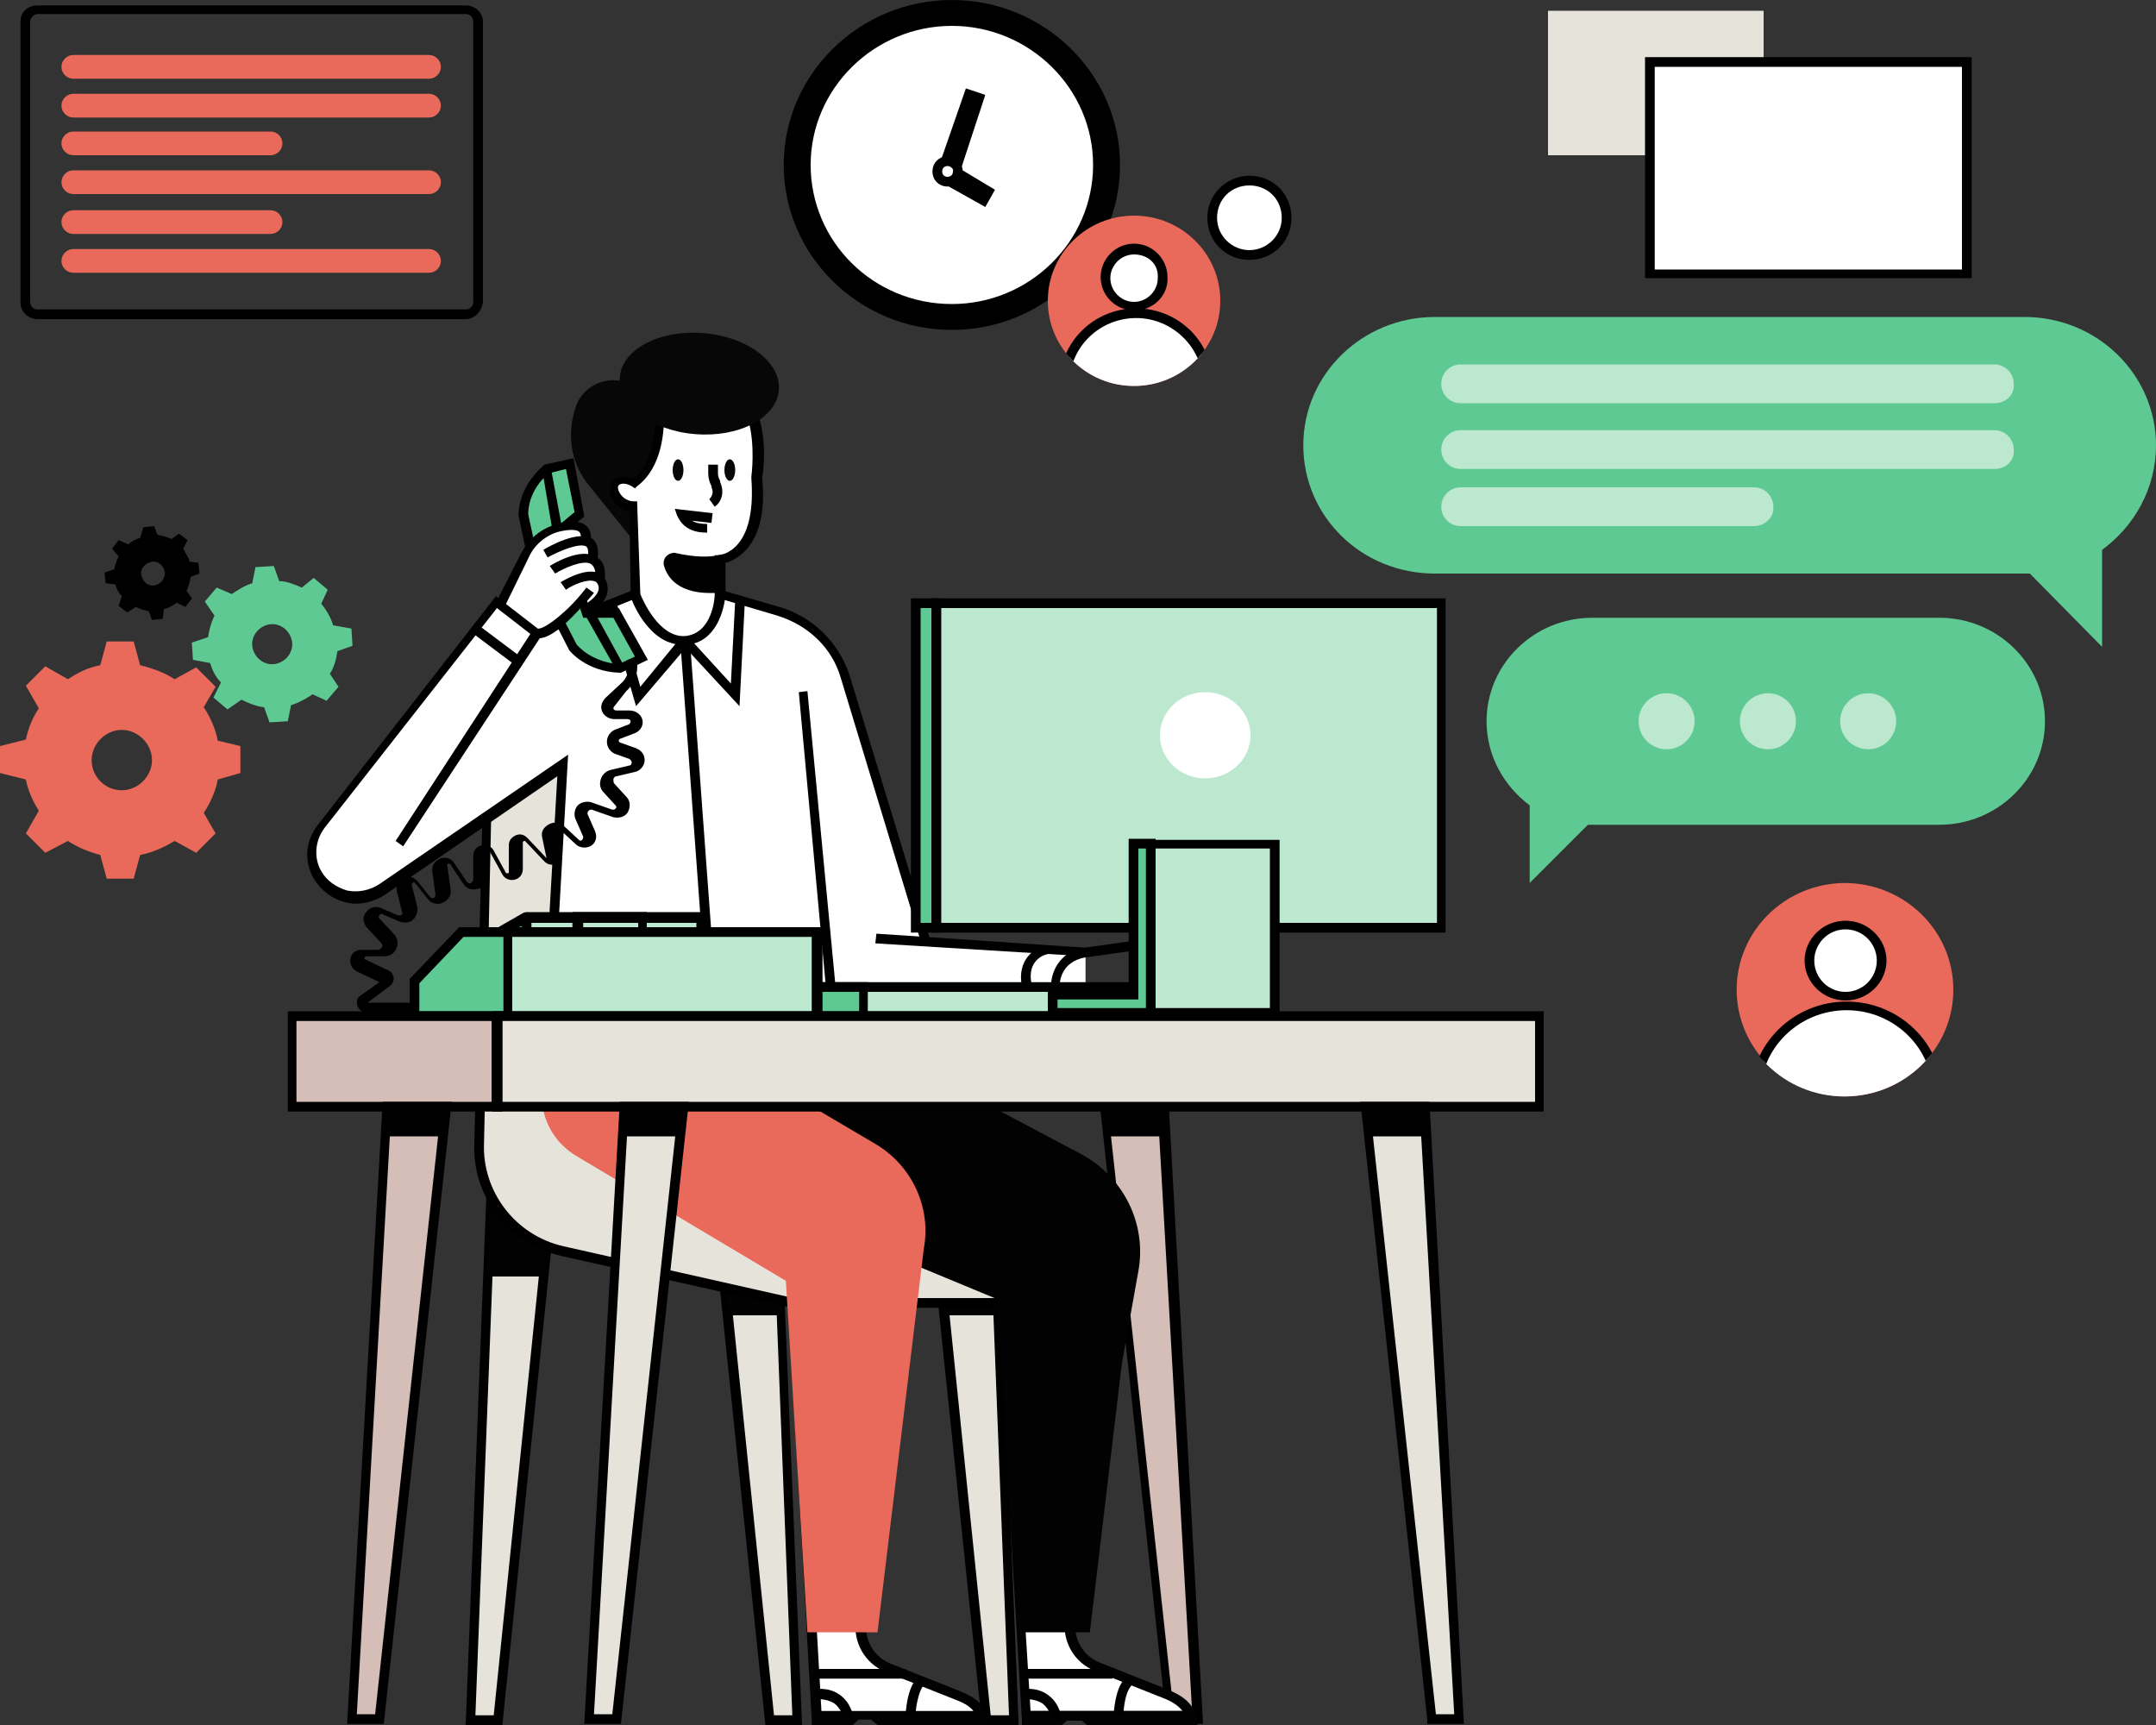<svg xmlns="http://www.w3.org/2000/svg" xmlns:xlink="http://www.w3.org/1999/xlink" id="Plaste" x="0px" y="0px" viewBox="0 0 200 160" style="enable-background:new 0 0 200 160;" xml:space="preserve"><rect x="0" y="0" width="200" height="160" fill="#333333" stroke="none"/><style type="text/css">	.st0{fill:#D4BEB7;}	.st1{fill:#E6E3DA;}	.st2{fill:#020202;}	.st3{fill:#FFFFFF;}	.st4{fill:#E9695A;}	.st5{fill:#5EC992;}	.st6{fill:#070707;}	.st7{fill:#BBE8CE;}	.st8{clip-path:url(#SVGID_00000010283133388421643750000016445165769033329038_);}	.st9{clip-path:url(#SVGID_00000144325239014304309590000007775539589245960127_);}</style><g>	<g>		<polygon class="st0" points="107.9,102.6 111.1,159.4 108.6,159.4 102.4,102.6   "></polygon>	</g>	<g>		<path d="M111.6,159.9h-3.4l0-0.4l-6.2-57.3h6.4L111.6,159.9z M108.9,159h1.7l-3.2-56h-4.6L108.9,159z"></path>	</g></g><g>	<polygon points="108,105.4 102.7,105.4 102.4,102.6 107.9,102.6  "></polygon></g><g>	<g>		<g>			<polygon class="st1" points="51,113.2 46.2,159.5 43.6,159.5 45.6,109.5    "></polygon>		</g>		<g>			<path d="M46.6,160h-3.4l2-51.3l6.2,4.3l0,0.3L46.6,160z M44.1,159.1h1.7l4.7-45.7l-4.5-3.1L44.1,159.1z"></path>		</g>	</g>	<g>		<g>			<polygon class="st1" points="66.6,113.2 71.4,159.5 73.9,159.5 71.9,109.5    "></polygon>		</g>		<g>			<path d="M74.4,160H71l-4.9-47l6.2-4.3L74.4,160z M71.8,159.1h1.7l-1.9-48.8l-4.5,3.1L71.8,159.1z"></path>		</g>	</g>	<g>		<g>			<polygon class="st1" points="86.7,113.2 91.5,159.5 94,159.5 92,109.5    "></polygon>		</g>		<g>			<path d="M94.5,160h-3.4l-4.9-47l6.2-4.3L94.5,160z M91.9,159.1h1.7l-1.9-48.8l-4.5,3.1L91.9,159.1z"></path>		</g>	</g>	<g>		<polygon class="st2" points="92.5,122 87.6,122 86.7,113.2 92,109.5   "></polygon>	</g>	<g>		<polygon class="st2" points="72.5,122 67.6,122 66.7,113.2 72,109.5   "></polygon>	</g>	<g>		<polygon class="st2" points="45.6,109.5 51,113.2 50.5,118.4 45.3,118.4   "></polygon>	</g>	<g>		<g>			<path class="st1" d="M95,120.8H73.6L52.2,116c-4.7-1.1-8-5.3-7.8-10l0.9-36.5l7-7.9L67,64.4l2,34c0,0,25.8,14.1,26,13.7    C95.2,111.7,95,120.8,95,120.8z"></path>		</g>		<g>			<path d="M95.4,121.3H73.5l0,0l-21.4-4.8c-4.9-1.1-8.3-5.5-8.1-10.4l0.9-36.6l7.3-8.3L67.5,64l2,34.1c9.6,5.2,24,13,25.5,13.5    c0.1,0,0.1,0,0.2,0c0.4,0.1,0.4,0.4,0.4,0.8c0,0.2,0,0.6,0,1c0,0.7,0,1.8,0,3c0,2.2-0.1,4.4-0.1,4.4L95.4,121.3z M73.6,120.4    h20.9c0.1-2.8,0.1-6.9,0.1-8c-0.5-0.2-1.6-0.7-4.1-2c-2.2-1.1-5.2-2.7-8.9-4.7c-6.4-3.4-12.7-6.9-12.8-6.9l-0.2-0.1l-2-33.9    L52.5,62l-6.8,7.6L44.9,106c-0.2,4.5,2.9,8.6,7.4,9.6L73.6,120.4z M94.6,111.9C94.6,111.9,94.6,111.9,94.6,111.9    C94.6,111.9,94.6,111.9,94.6,111.9z M94.6,111.9C94.6,111.9,94.6,111.9,94.6,111.9C94.6,111.9,94.6,111.9,94.6,111.9z"></path>		</g>	</g>	<g>		<path class="st3" d="M73.3,93.3l26.6,14.1c3.8,2,5.9,6.2,5.1,10.4l-5.8,32.4c-0.3,1.9,0.7,3.7,2.5,4.4l6.3,2.5   c1.1,0.4,1.9,0.9,2.3,2h0H95.2l-2.3-39l-24.8-10.3c-2.3-1.3-7.6-8.9-7.4-11.5l10.2-8.1L73.3,93.3z"></path>		<path class="st2" d="M111,159.6H94.8l-2.3-39.1l-24.6-10.2l0,0c-1.3-0.8-3.4-3.3-4.8-5.4c-0.9-1.4-3-4.7-2.8-6.5l0-0.2L71,89.7   l2.6,3.2l26.6,14.1c4,2.1,6.2,6.5,5.4,10.9l-5.8,32.4c-0.3,1.7,0.7,3.3,2.2,3.9l6.3,2.5c1.2,0.5,2.2,1.1,2.6,2.3L111,159.6z    M95.6,158.7h14.1c-0.4-0.5-1-0.9-1.8-1.2l-6.3-2.5c-2-0.8-3.1-2.8-2.8-4.9l5.8-32.4c0.7-4-1.3-8-4.9-10L73,93.7L70.8,91l-9.7,7.7   c0,2.4,4.9,9.6,7.1,10.9l25,10.4L95.6,158.7z"></path>	</g>	<g>		<polygon class="st2" points="94.8,160 98.5,160 99.7,159 100.8,160 111.1,160 110.6,158.7 94.8,158.7   "></polygon>	</g>	<g>		<polygon class="st2" points="75.3,160 79.1,160 80.2,159 81.4,160 91.7,160 91.2,158.7 75.3,158.7   "></polygon>	</g>	<g>		<path class="st2" d="M73.3,93.2l0.1,0.1l26.6,14.1c3.8,2,5.9,6.2,5.1,10.4l-4,33.6h-6.7L93,120.2L73.3,112L60.7,95.1L73.3,93.2z"></path>	</g>	<g>		<path class="st3" d="M63.9,98.5l16.4,7.8c3.4,2,5.2,5.9,4.5,9.7l-5,34.2c-0.3,1.9,0.7,3.7,2.5,4.4l6.3,2.5   c1.1,0.4,1.9,0.8,2.3,1.9l0,0H75.8l-2.4-40.5l-18.8-13.2c-2.3-1.3-4.5-2-1.9-1.3l2-10.5L63.9,98.5z"></path>		<path class="st2" d="M91.6,159.5H75.3L73,118.8l-18.6-13c-0.9-0.5-1.8-0.9-2.3-1.2c-0.2-0.1-0.4-0.2-0.5-0.2   c-0.1-0.1-0.5-0.3-0.4-0.7c0.1-0.4,0.5-0.3,0.8-0.2c0.1,0,0.2,0.1,0.4,0.1l2.1-10.7l9.7,5.2l16.4,7.9l0,0c1.7,1,3.1,2.5,4,4.4   c0.8,1.8,1.1,3.8,0.8,5.8l-5,34.2c-0.3,1.7,0.7,3.3,2.2,3.9l6.3,2.5c1.2,0.5,2.1,0.9,2.6,2.2L91.6,159.5z M76.2,158.7h14.1   c-0.4-0.5-1-0.8-1.8-1.1l-6.3-2.5c-2-0.8-3.1-2.8-2.8-4.9l5-34.2c0.6-3.7-1.1-7.3-4.3-9.2l-16.4-7.8l-8.6-4.6l-1.9,9.9   c0.5,0.2,1.1,0.5,1.7,0.9l0,0l19,13.3L76.2,158.7z"></path>	</g>	<g>		<path class="st4" d="M52.3,90.4l11.1,5.2l17.8,10.5c3.4,2,5.2,5.9,4.5,9.7l-4.3,35.6h-6.5l-2-32.6l-19.3-11.5   c-2.3-1.3-3.6-3.8-3.3-6.4L52.3,90.4z"></path>	</g></g><g>	<g>		<path class="st3" d="M85.9,87.4l-7.5-24.5c-0.9-2.9-3.2-5.2-6.2-6l-5.5-1.6h-7.8L56.7,56l-5.1,2c0.9-0.7,1.8-1.7,2.4-2.4l0.3,1   c1-0.6,2-1.5,1.7-2.5c-0.1-0.2-0.2-0.4-0.3-0.5c0.1-1-0.2-1.5-0.7-1.7c0.2-1.1-0.1-1.5-0.7-1.6c0,0,0,0,0,0   c0.2-1.6-1.2-1.6-2.5-1.2c-1.4,0.4-2.5,1.3-3.1,2.5l-2.3,4.5L46,55.9L29.8,76.7c-1,1.3-1.1,3.1-0.3,4.5h0c1.2,2.1,4,2.7,6,1.3   L52.2,71L51,91.2l49.7,0.4v-3.3L85.9,87.4z"></path>	</g>	<g>		<path d="M85.5,87.6L78,62.9c-0.8-2.8-3-4.9-5.9-5.8l-5.4-1.6H59l-7.5,3l-0.3-0.8l7.6-3h8l5.5,1.6c3.1,0.9,5.5,3.3,6.5,6.3   l7.5,24.6L85.5,87.6z"></path>	</g>	<g>		<polygon points="59,65.5 56.3,56.1 57.2,55.9 59.4,63.7 63.5,58.7 67.8,63.4 68.2,55.7 69.1,55.7 68.6,65.5 63.6,60.1   "></polygon>	</g>	<g>		<g>			<path class="st5" d="M59.5,61l-2.3-4.2l-2.8,0l-0.9-2.9l-2.4,2.2l2,3.9c0,0,1.4,1.9,4.4,2L59.5,61z"></path>		</g>		<g>			<path d="M57.6,62.4l-0.1,0c-3.2-0.1-4.7-2.1-4.7-2.1l0,0L50.6,56l3.1-2.9l1,3.3l2.7,0l2.7,4.8L57.6,62.4z M53.5,59.8    c0.2,0.2,1.4,1.6,3.9,1.8l1.5-0.7l-2-3.6l-2.8,0l-0.8-2.5l-1.6,1.5L53.5,59.8z"></path>		</g>	</g>	<g>		<polygon points="57.2,62.2 54.2,56.9 55,56.5 57.9,61.8   "></polygon>	</g>	<g>		<g>			<path class="st5" d="M52.8,43l0.9,4.7l-2,1.6l-2.5,1.9l-0.8-3.6c0,0-0.1-2.3,2.2-4.2L52.8,43z"></path>		</g>		<g>			<path d="M49,52.1l-0.9-4.3l0,0c0-0.1-0.1-2.5,2.3-4.6l0.1-0.1l2.7-0.6l1,5.4L52,49.7L49,52.1z M49,47.7l0.6,2.8l1.9-1.5l1.8-1.5    l-0.8-4l-1.6,0.4C49,45.5,49,47.4,49,47.7z"></path>		</g>	</g>	<g>		<g>			<line class="st5" x1="50.7" y1="43.5" x2="51.8" y2="49.4"></line>		</g>		<g>			<polygon points="51.3,49.5 50.3,43.6 51.1,43.4 52.2,49.3    "></polygon>		</g>	</g>	<g>		<path class="st6" d="M60.1,36.2C60.1,36.2,60.1,36.2,60.1,36.2L60.1,36.2l-2-0.7c-0.7-0.3-1.5-0.3-2.2-0.1c-1.1,0.3-2,1.1-2.4,2.1   v0c-1,2.6-0.6,5.5,1.2,7.6l4.1,5.1l0.5-5.1c0.3,0.1,0.6,0.1,0.9,0.1c2.5,0,4.5-2,4.5-4.5S62.6,36.2,60.1,36.2z"></path>	</g>	<g>		<polygon points="47.8,61.7 43.8,58.7 44.4,58 48.4,61   "></polygon>	</g>	<g>		<polygon points="100.7,88.7 81.2,87.5 81.3,86.6 100.7,87.9   "></polygon>	</g>	<g>		<path d="M97.5,91.4c0-1,0.6-3.1,3.1-3.5l0,0l5-0.7l0.1,0.9l-5,0.7c-2.4,0.4-2.4,2.5-2.4,2.6L97.5,91.4z"></path>	</g>	<g>		<path d="M94.8,91.5c-0.5-2.5,1.2-3.6,2.2-3.8l0.2,0.8c-0.2,0-2,0.5-1.5,2.8L94.8,91.5z"></path>	</g>	<g>		<polygon points="76.6,91.4 74.1,64.2 74.9,64.1 77.5,91.4   "></polygon>	</g>	<g>		<polygon points="65.4,90.8 63.1,59.4 64,59.4 66.3,90.7   "></polygon>	</g>	<g>		<path class="st3" d="M69.8,38.6l-8.6-0.4c0,0,0.4,4.6-2.3,6.8c-0.7-0.4-1.4-0.4-1.7,0c-0.4,0.5-0.1,1.3,0.6,1.8   c0.3,0.3,0.7,0.4,1.1,0.4l0.2,8c0,0,1.6,4.4,4.6,4.2c3-0.2,3.2-4.2,3.2-4.2v-3.3c0,0,4.1-0.3,3.4-7.5   C70.2,44.4,70.7,41.2,69.8,38.6z"></path>		<path d="M63.3,59.8c-3.2,0-4.8-4.3-4.8-4.5l0-0.1l-0.1-7.7c-0.3-0.1-0.6-0.2-0.9-0.4c-0.9-0.7-1.2-1.7-0.7-2.4   c0.4-0.5,1.3-0.6,2-0.3c2.3-2,2-6.2,2-6.2l0-0.5l0.5,0l8.9,0.4l0.1,0.3c0.9,2.5,0.5,5.5,0.4,5.9c0.3,3-0.2,5.2-1.4,6.6   c-0.7,0.8-1.5,1.2-2,1.3l0,2.9c-0.1,1.5-0.9,4.5-3.6,4.7C63.5,59.8,63.4,59.8,63.3,59.8z M59.4,55.1c0.2,0.5,1.7,4,4.1,3.9   c2.6-0.2,2.8-3.6,2.8-3.8v-3.7l0.4,0c0,0,1-0.1,1.8-1.1c1-1.2,1.4-3.3,1.2-6l0-0.1l0-0.1c0,0,0.4-2.9-0.3-5.3l-7.8-0.4   c0,1.3-0.1,4.8-2.5,6.6l-0.2,0.2l-0.3-0.2c-0.5-0.3-1-0.3-1.2-0.1c-0.2,0.2,0,0.8,0.5,1.2c0.3,0.2,0.6,0.3,0.8,0.3l0.4,0   L59.4,55.1z"></path>	</g>	<g>					<ellipse transform="matrix(8.116969e-02 -0.997 0.997 8.116969e-02 24.11 97.397)" class="st6" cx="64.9" cy="35.6" rx="4.7" ry="7.4"></ellipse>	</g>	<g>		<ellipse class="st6" cx="67.7" cy="43.6" rx="0.5" ry="1"></ellipse>	</g>	<g>		<ellipse class="st6" cx="62.9" cy="43.6" rx="0.5" ry="1"></ellipse>	</g>	<g>		<path d="M66.3,47l-0.5-0.7c0.3-0.3,0.4-0.7,0.2-1.1l0-0.1c-0.2-0.4-0.3-0.8-0.3-1.2v-0.8h0.9v0.8c0,0.3,0.1,0.5,0.2,0.7l0,0.1   C67.2,45.6,67,46.5,66.3,47z"></path>	</g>	<g>		<path d="M65.5,49.4c-2.2,0-2.6-1.5-2.7-1.6l-0.2-0.6l3.5,0.4L66,48.5l-1.8-0.2c0.3,0.2,0.8,0.3,1.4,0.3l0,0.9   C65.6,49.4,65.6,49.4,65.5,49.4z"></path>	</g>	<g>		<path d="M62.6,51.7c1,0.2,2.7,0.5,4.1,0.2v2.6c0,0-3.9,0.7-4.7-2.2C61.9,52,62.2,51.6,62.6,51.7z"></path>		<path d="M65.8,55c-1.6,0-3.6-0.5-4.2-2.5c-0.1-0.3,0-0.7,0.2-0.9c0.2-0.2,0.6-0.4,0.9-0.3c0.9,0.2,2.6,0.5,3.9,0.2l0.5-0.1v3.5   l-0.4,0.1C66.5,55,66.2,55,65.8,55z M62.5,52.1C62.5,52.1,62.5,52.1,62.5,52.1C62.4,52.2,62.4,52.2,62.5,52.1c0.5,2,2.9,2.1,3.8,2   v-1.7C64.9,52.6,63.4,52.3,62.5,52.1L62.5,52.1C62.5,52.1,62.5,52.1,62.5,52.1z"></path>	</g>	<g>		<path class="st3" d="M56,54.1c-0.1-0.2-0.2-0.4-0.3-0.5c0.1-1-0.2-1.5-0.7-1.7c0.2-1.1-0.1-1.5-0.7-1.6c0.2-1.6-1.2-1.6-2.5-1.2   c-1.4,0.4-2.5,1.3-3.1,2.5l-2.3,4.5l3.3,2.6c0.9,0.5,3.2-1.9,4.3-3.2l0.3,1C55.4,55.9,56.3,55.1,56,54.1z"></path>	</g>	<g>		<path d="M38.5,93.9h-4.5c-0.5,0-0.9-0.4-0.9-0.9v0c0-0.3,0.1-0.5,0.4-0.7l1.7-1.2l-2.1-1c-0.4-0.2-0.7-0.7-0.6-1.2   c0.1-0.5,0.5-0.8,1-0.8h1.6c0.1,0,0.2-0.1,0.3-0.2c0.1-0.1,0.1-0.3,0-0.4l-1.4-1.5c-0.3-0.4-0.4-0.9-0.1-1.3   c0.3-0.5,0.9-0.7,1.4-0.5l1.6,0.7c0.1,0,0.2,0,0.3,0c0.1-0.1,0.2-0.2,0.1-0.3l-0.5-2c-0.1-0.5,0.1-0.9,0.5-1.2   c0.5-0.2,1-0.1,1.4,0.3l1.2,1.5c0.1,0.1,0.2,0.1,0.3,0.1c0.1,0,0.2-0.2,0.2-0.3l-0.3-2.2c-0.1-0.5,0.3-1,0.8-1.2   c0.5-0.1,0.9,0,1.2,0.4l1.2,1.8c0.1,0.1,0.3,0.2,0.4,0.1c0.1-0.1,0.2-0.2,0.2-0.3v-2.2c0-0.5,0.3-0.9,0.8-1   c0.4-0.1,0.9,0.1,1.1,0.5l1.1,2c0,0.1,0.1,0.1,0.2,0.1c0.1,0,0.1-0.1,0.1-0.1v-2.5c0-0.4,0.2-0.7,0.6-0.9c0.4-0.2,0.8-0.1,1.1,0.2   l1.8,1.9c0,0,0,0,0,0l-0.4-1.9c-0.1-0.4,0-0.8,0.4-1.1c0.5-0.4,1.2-0.4,1.6,0l1.4,1.3c0.1,0.1,0.2,0.1,0.3,0   c0.1-0.1,0.1-0.2,0.1-0.3l-0.7-1.6c-0.2-0.4-0.1-1,0.2-1.3c0.3-0.3,0.8-0.4,1.2-0.3l2,0.7c0.1,0,0.2,0,0.3-0.1   c0.1-0.1,0.1-0.2,0-0.3l-1.1-1.2c-0.3-0.3-0.4-0.7-0.3-1.1c0.1-0.5,0.5-0.9,1-1l1.7-0.4c0.1,0,0.2-0.1,0.2-0.3   c0-0.1-0.1-0.2-0.2-0.3l-1.4-0.5c-0.4-0.2-0.7-0.6-0.7-1.1c0-0.5,0.3-0.9,0.7-1.1l1.3-0.5c0.1,0,0.2-0.2,0.2-0.3   c0-0.1-0.1-0.2-0.3-0.2l-1.2,0c-0.6,0-1.1-0.4-1.2-0.9c-0.1-0.4,0.1-0.8,0.4-1.1l1.4-1.3c0.6-0.5,0.9-1.4,0.6-2.2l0.8-0.2   c0.3,1.1,0,2.3-0.9,3.1L57,65.5c-0.1,0.1-0.1,0.2-0.1,0.2c0,0.1,0.1,0.2,0.3,0.2l1.2,0c0.6,0,1.1,0.4,1.2,0.9   c0.1,0.5-0.2,1-0.7,1.2l-1.3,0.5c-0.1,0-0.2,0.1-0.2,0.2s0.1,0.2,0.2,0.2l1.4,0.5c0.5,0.2,0.8,0.6,0.8,1.1c0,0.5-0.4,1-0.9,1.1   l-1.7,0.4c-0.2,0-0.3,0.2-0.3,0.3c0,0.1,0,0.3,0.1,0.4l1.1,1.2c0.4,0.4,0.4,1,0.1,1.5c-0.3,0.4-0.8,0.5-1.3,0.4l-2-0.7   c-0.1,0-0.2,0-0.3,0.1c-0.1,0.1-0.1,0.2-0.1,0.3l0.7,1.6c0.2,0.5,0.1,1-0.3,1.3c-0.4,0.3-1.1,0.3-1.5-0.1l-1.4-1.3   c-0.1-0.1-0.3-0.1-0.4,0c-0.1,0.1-0.1,0.2-0.1,0.3l0.5,1.9c0.1,0.4-0.1,0.8-0.4,0.9c-0.4,0.2-0.8,0.1-1.1-0.2l-1.8-1.9   c0,0-0.1,0-0.1,0c0,0-0.1,0.1-0.1,0.1v2.5c0,0.5-0.3,0.9-0.8,1c-0.4,0.1-0.9-0.1-1.1-0.5l-1.1-2c0-0.1-0.1-0.1-0.2-0.1   c-0.1,0-0.1,0.1-0.1,0.1v2.2c0,0.5-0.3,0.9-0.7,1.1c-0.6,0.2-1.2,0.1-1.5-0.4l-1.2-1.8c-0.1-0.1-0.1-0.1-0.2-0.1   c-0.1,0-0.2,0.1-0.1,0.2l0.3,2.2c0.1,0.6-0.3,1.1-0.9,1.3c-0.4,0.1-0.9,0-1.2-0.4l-1.2-1.5c-0.1-0.1-0.2-0.1-0.2,0   c-0.1,0-0.1,0.1-0.1,0.2l0.5,2c0.1,0.5-0.1,1-0.5,1.3c-0.3,0.2-0.7,0.2-1.1,0.1l-1.6-0.7c-0.1-0.1-0.3,0-0.3,0.1   c-0.1,0.1-0.1,0.2,0,0.3l1.4,1.5c0.3,0.4,0.4,0.9,0.1,1.4c-0.2,0.4-0.6,0.6-1.1,0.6h-1.6c-0.1,0-0.2,0.1-0.2,0.1   c0,0.1,0,0.2,0.1,0.2l2.1,1c0.3,0.1,0.4,0.3,0.5,0.6c0.1,0.3-0.1,0.7-0.4,0.9L34.1,93v0h4.5V93.9z"></path>	</g>	<g>		<path d="M50,59.2c-0.2,0-0.3,0-0.5-0.1l0.4-0.8c0,0,0.5,0.2,2.5-1.6c1.1-1,2-2.2,2-2.2l0.7,0.5c0,0-1,1.2-2.1,2.3   C51.7,58.6,50.7,59.2,50,59.2z"></path>	</g>	<g>		<path d="M46.8,56.3L46,55.9l2.3-4.5c0.7-1.4,1.9-2.4,3.4-2.8c1.2-0.3,2.1-0.3,2.6,0.1c0.4,0.3,0.6,0.8,0.5,1.5l-0.9-0.1   c0-0.4,0-0.6-0.2-0.8c-0.3-0.2-0.9-0.2-1.8,0c-1.2,0.3-2.3,1.2-2.8,2.3L46.8,56.3z"></path>	</g>	<g>		<path d="M55.4,52l-0.9-0.2c0.1-0.4,0.1-0.9-0.1-1.1c-0.6-0.4-2.5,0.4-3.6,1L50.4,51c0.5-0.3,3.3-1.9,4.6-1   C55.4,50.4,55.6,51,55.4,52z"></path>	</g>	<g>		<path d="M56.1,53.7l-0.9-0.1c0.1-0.7-0.1-1.1-0.4-1.3c-0.7-0.4-2.5,0.4-3.3,0.9l-0.5-0.7c0.3-0.2,2.8-1.7,4.2-0.9   C55.9,51.9,56.2,52.6,56.1,53.7z"></path>	</g>	<g>		<path d="M54.1,57.2l-0.5-1.5l0.8-0.2l0.1,0.4c0.6-0.4,1.2-1,1-1.6c-0.1-0.3-0.3-0.4-0.4-0.4c-0.6-0.2-1.9,0.3-2.6,0.8l-0.5-0.7   c0.2-0.1,2.1-1.3,3.4-0.9c0.4,0.2,0.8,0.5,0.9,1c0.2,0.7,0.1,1.8-1.8,3L54.1,57.2z"></path>	</g>	<g>		<path d="M51.5,91.2l-0.9,0l1.1-19.2l-16,11c-1.1,0.7-2.4,1-3.6,0.7c-1.3-0.3-2.3-1.1-3-2.2c-0.9-1.6-0.8-3.5,0.4-5L46,55.3   l4.4,3.4L37.4,78.5l-0.7-0.5l12.5-19.2l-3.1-2.4l-16,20.4c-0.9,1.2-1,2.8-0.3,4c0.5,0.9,1.4,1.5,2.4,1.8c1,0.2,2.1,0,3-0.6   l17.5-12L51.5,91.2z"></path>	</g></g><g>	<ellipse class="st3" cx="88.3" cy="15.3" rx="14.4" ry="14.1"></ellipse>	<path d="M88.3,30.6c-8.6,0-15.6-6.9-15.6-15.3S79.7,0,88.3,0s15.6,6.9,15.6,15.3S96.9,30.6,88.3,30.6z M88.3,2.4  c-7.2,0-13.1,5.8-13.1,12.9S81,28.2,88.3,28.2c7.2,0,13.1-5.8,13.1-12.9S95.5,2.4,88.3,2.4z"></path></g><g>	<rect x="143.6" y="1" class="st1" width="20" height="13.4"></rect></g><g>	<g>		<rect x="75.7" y="91.6" class="st7" width="32.3" height="2.6"></rect>	</g>	<g>		<path d="M108.5,94.6H75.3v-3.5h33.2V94.6z M76.2,93.8h31.4V92H76.2V93.8z"></path>	</g></g><g>	<g>		<rect x="75.7" y="91.6" class="st5" width="4.4" height="2.6"></rect>	</g>	<g>		<path d="M80.5,94.6h-5.2v-3.5h5.2V94.6z M76.2,93.8h3.5V92h-3.5V93.8z"></path>	</g></g><g>	<g>		<rect x="47.1" y="86.4" class="st7" width="28.7" height="7.8"></rect>	</g>	<g>		<path d="M76.2,94.6H46.7V86h29.6V94.6z M47.5,93.8h27.8v-6.9H47.5V93.8z"></path>	</g></g><g>	<g>		<path class="st7" d="M48.8,86.4H65v-1.3H48.9c0,0-0.1,0-0.1,0.1V86.4z"></path>	</g>	<g>		<path d="M65.4,86.8H48.4v-1.7c0-0.3,0.2-0.5,0.5-0.5h16.5V86.8z M49.3,86h15.3v-0.4H49.3V86z"></path>	</g></g><g>	<g>		<rect x="53.6" y="85.1" class="st7" width="6" height="1.3"></rect>	</g>	<g>		<path d="M60,86.8h-6.9v-2.2H60V86.8z M54.1,86h5.1v-0.4h-5.1V86z"></path>	</g></g><g>	<g>		<polygon class="st5" points="38.5,94.2 47.2,94.2 47.2,86.4 42.8,86.4 38.5,91   "></polygon>	</g>	<g>		<path d="M47.6,94.6H38v-3.8l4.6-4.8h4.9V94.6z M38.9,93.8h7.8v-6.9H43l-4.1,4.3V93.8z"></path>	</g></g><g>	<g>		<rect x="46.1" y="94.2" class="st1" width="96.7" height="8.4"></rect>	</g>	<g>		<path d="M143.2,103.1H45.7v-9.3h97.5V103.1z M46.6,102.2h95.8v-7.5H46.6V102.2z"></path>	</g></g><g>	<g>		<rect x="27.1" y="94.2" class="st0" width="19" height="8.4"></rect>	</g>	<g>		<path d="M46.6,103.1H26.7v-9.3h19.9V103.1z M27.5,102.2h18.1v-7.5H27.5V102.2z"></path>	</g></g><g>	<g>		<rect x="86.9" y="56" class="st7" width="46.8" height="30.1"></rect>	</g>	<g>		<path d="M134.2,86.5H86.4V55.5h47.7V86.5z M87.3,85.6h46V56.4h-46V85.6z"></path>	</g></g><g>	<g>		<rect x="106.7" y="78.3" class="st7" width="11.5" height="15.6"></rect>	</g>	<g>		<path d="M118.7,94.3h-12.4V77.9h12.4V94.3z M107.2,93.5h10.6V78.7h-10.6V93.5z"></path>	</g></g><g>	<g>		<polygon class="st5" points="105.2,78.3 105.2,92.3 97.6,92.3 97.6,93.9 105.2,93.9 105.2,93.9 106.8,93.9 106.8,93.9 106.8,92.3    106.8,78.3   "></polygon>	</g>	<g>		<path d="M107.2,94.3h-10v-2.5h7.5v-14h2.5V94.3z M98.1,93.5h8.2V78.7h-0.7v14h-7.5V93.5z"></path>	</g></g><g>	<g>		<rect x="84.9" y="56" class="st5" width="1.9" height="30.1"></rect>	</g>	<g>		<path d="M87.3,86.5h-2.8V55.5h2.8V86.5z M85.4,85.6h1V56.4h-1V85.6z"></path>	</g></g><g>	<ellipse class="st3" cx="111.8" cy="68.2" rx="4.2" ry="4"></ellipse></g><g>	<g>		<polygon class="st1" points="132.1,102.6 135.3,159.4 132.8,159.4 126.6,102.6   "></polygon>	</g>	<g>		<path d="M135.8,159.9h-3.4l0-0.4l-6.2-57.3h6.4L135.8,159.9z M133.2,159h1.7l-3.2-56h-4.6L133.2,159z"></path>	</g></g><g>	<polygon points="132.3,105.4 126.9,105.4 126.6,102.6 132.1,102.6  "></polygon></g><g>	<g>		<polygon class="st1" points="57.8,102.6 54.6,159.4 57.2,159.4 63.4,102.6   "></polygon>	</g>	<g>		<path d="M57.6,159.9h-3.4l3.3-57.7h6.4L57.6,159.9z M55.1,159h1.7l6.1-56h-4.6L55.1,159z"></path>	</g></g><g>	<polygon points="57.7,105.4 63.1,105.4 63.4,102.6 57.8,102.6  "></polygon></g><g>	<g>		<polygon class="st0" points="35.9,102.6 32.7,159.4 35.2,159.4 41.4,102.6   "></polygon>	</g>	<g>		<path d="M35.6,159.9h-3.4l3.3-57.7h6.4L35.6,159.9z M33.1,159h1.7l6.1-56h-4.6L33.1,159z"></path>	</g></g><g>	<polygon points="35.7,105.4 41.1,105.4 41.4,102.6 35.9,102.6  "></polygon></g><g>	<g>		<path class="st5" d="M48.8,85.1l-2.1,1.2c0,0,0,0.1,0,0.1h2.1c0,0,0,0,0,0L48.8,85.1C48.8,85.1,48.8,85.1,48.8,85.1z"></path>	</g>	<g>		<path d="M48.8,86.8h-2.1c-0.2,0-0.4-0.1-0.5-0.4c-0.1-0.2,0-0.4,0.2-0.5l2.1-1.2c0.2-0.1,0.3-0.1,0.5,0c0.2,0.1,0.2,0.2,0.2,0.4   v1.2C49.3,86.6,49,86.8,48.8,86.8z M48.1,86h0.3v-0.1L48.1,86z"></path>	</g></g><g>	<path d="M43.2,29.6H3.5c-0.9,0-1.6-0.7-1.6-1.5V2c0-0.9,0.7-1.5,1.6-1.5h39.7c0.9,0,1.6,0.7,1.6,1.5v26  C44.7,28.9,44,29.6,43.2,29.6z M3.5,1.3C3.1,1.3,2.8,1.7,2.8,2v26c0,0.4,0.3,0.7,0.7,0.7h39.7c0.4,0,0.7-0.3,0.7-0.7V2  c0-0.4-0.3-0.7-0.7-0.7H3.5z"></path></g><g>			<rect x="153.1" y="5.7" transform="matrix(-1 -4.624535e-11 4.624535e-11 -1 335.52 31.123)" class="st3" width="29.4" height="19.7"></rect>	<path d="M182.9,25.8h-30.3V5.3h30.3V25.8z M153.5,25H182V6.2h-28.5V25z"></path></g><g>	<path class="st4" d="M39.8,7.3h-33c-0.6,0-1.1-0.5-1.1-1.1v0c0-0.6,0.5-1.1,1.1-1.1h33c0.6,0,1.1,0.5,1.1,1.1v0  C40.9,6.8,40.4,7.3,39.8,7.3z"></path></g><g>	<path class="st4" d="M39.8,10.9h-33c-0.6,0-1.1-0.5-1.1-1.1v0c0-0.6,0.5-1.1,1.1-1.1h33c0.6,0,1.1,0.5,1.1,1.1v0  C40.9,10.4,40.4,10.9,39.8,10.9z"></path></g><g>	<path class="st4" d="M25.1,14.4H6.8c-0.6,0-1.1-0.5-1.1-1.1v0c0-0.6,0.5-1.1,1.1-1.1h18.3c0.6,0,1.1,0.5,1.1,1.1v0  C26.2,13.9,25.7,14.4,25.1,14.4z"></path></g><g>	<path class="st4" d="M39.8,18h-33c-0.6,0-1.1-0.5-1.1-1.1v0c0-0.6,0.5-1.1,1.1-1.1h33c0.6,0,1.1,0.5,1.1,1.1v0  C40.9,17.5,40.4,18,39.8,18z"></path></g><g>	<path class="st4" d="M25.1,21.7H6.8c-0.6,0-1.1-0.5-1.1-1.1v0c0-0.6,0.5-1.1,1.1-1.1h18.3c0.6,0,1.1,0.5,1.1,1.1v0  C26.2,21.2,25.7,21.7,25.1,21.7z"></path></g><g>	<path class="st4" d="M39.8,25.3h-33c-0.6,0-1.1-0.5-1.1-1.1v0c0-0.6,0.5-1.1,1.1-1.1h33c0.6,0,1.1,0.5,1.1,1.1v0  C40.9,24.8,40.4,25.3,39.8,25.3z"></path></g><g>	<defs>		<ellipse id="SVGID_1_" cx="105.2" cy="27.9" rx="8" ry="7.9"></ellipse>	</defs>	<clipPath id="SVGID_00000057849354900488474580000017657268926810258094_">		<use xlink:href="#SVGID_1_" style="overflow:visible;"></use>	</clipPath>	<g style="clip-path:url(#SVGID_00000057849354900488474580000017657268926810258094_);">		<g>			<ellipse class="st4" cx="105.2" cy="27.9" rx="8" ry="7.9"></ellipse>		</g>		<g>			<ellipse class="st3" cx="105.4" cy="35.6" rx="6.7" ry="6.6"></ellipse>			<path d="M105.4,42.6c-3.9,0-7.1-3.1-7.1-7s3.2-7,7.1-7c3.9,0,7.1,3.1,7.1,7S109.3,42.6,105.4,42.6z M105.4,29.5    c-3.4,0-6.2,2.7-6.2,6.1c0,3.4,2.8,6.1,6.2,6.1c3.4,0,6.2-2.7,6.2-6.1C111.6,32.3,108.8,29.5,105.4,29.5z"></path>		</g>		<g>			<ellipse class="st3" cx="105.2" cy="25.7" rx="2.7" ry="2.6"></ellipse>			<path d="M105.2,28.8c-1.7,0-3.1-1.4-3.1-3.1c0-1.7,1.4-3.1,3.1-3.1s3.1,1.4,3.1,3.1C108.4,27.4,107,28.8,105.2,28.8z M105.2,23.6    c-1.2,0-2.2,1-2.2,2.2c0,1.2,1,2.2,2.2,2.2s2.2-1,2.2-2.2C107.5,24.5,106.5,23.6,105.2,23.6z"></path>		</g>	</g></g><g>	<defs>		<ellipse id="SVGID_00000133519136811847898210000011101944278283349688_" cx="171.1" cy="91.8" rx="10.1" ry="9.9"></ellipse>	</defs>	<clipPath id="SVGID_00000074400522470796120110000017157842106176204944_">		<use xlink:href="#SVGID_00000133519136811847898210000011101944278283349688_" style="overflow:visible;"></use>	</clipPath>	<g style="clip-path:url(#SVGID_00000074400522470796120110000017157842106176204944_);">		<g>			<ellipse class="st4" cx="171.2" cy="91.8" rx="10.1" ry="9.9"></ellipse>		</g>		<g>			<ellipse class="st3" cx="171.3" cy="101.6" rx="8.4" ry="8.3"></ellipse>			<path d="M171.3,110.3c-4.9,0-8.9-3.9-8.9-8.7s4-8.7,8.9-8.7s8.9,3.9,8.9,8.7S176.2,110.3,171.3,110.3z M171.3,93.7    c-4.4,0-8,3.5-8,7.8s3.6,7.8,8,7.8s8-3.5,8-7.8S175.7,93.7,171.3,93.7z"></path>		</g>		<g>			<ellipse class="st3" cx="171.2" cy="89.1" rx="3.4" ry="3.3"></ellipse>			<path d="M171.2,92.8c-2.1,0-3.8-1.7-3.8-3.7s1.7-3.7,3.8-3.7s3.8,1.7,3.8,3.7S173.3,92.8,171.2,92.8z M171.2,86.2    c-1.6,0-2.9,1.3-2.9,2.9s1.3,2.9,2.9,2.9s2.9-1.3,2.9-2.9S172.8,86.2,171.2,86.2z"></path>		</g>	</g></g><g>	<ellipse class="st3" cx="115.9" cy="20.2" rx="3.5" ry="3.4"></ellipse>	<path d="M115.9,24.1c-2.2,0-3.9-1.7-3.9-3.9s1.8-3.9,3.9-3.9c2.2,0,3.9,1.7,3.9,3.9S118.1,24.1,115.9,24.1z M115.9,17.2  c-1.7,0-3,1.3-3,3s1.4,3,3,3s3-1.3,3-3S117.6,17.2,115.9,17.2z"></path></g><g>	<path d="M87.2,15.1l2.4-6.9l1.8,0.6l-2.3,7c-0.1,0.2-0.4,0.4-0.6,0.3l-1-0.3C87.2,15.6,87.1,15.4,87.2,15.1z"></path></g><g>	<path d="M88.3,15.2l4,2.4l-0.9,1.6l-4.1-2.3c-0.2-0.1-0.3-0.4-0.2-0.6l0.5-0.8C87.8,15.1,88.1,15,88.3,15.2z"></path></g><g>	<ellipse class="st3" cx="87.9" cy="15.9" rx="1" ry="1"></ellipse>	<path d="M87.9,17.3c-0.8,0-1.4-0.6-1.4-1.4s0.6-1.4,1.4-1.4s1.4,0.6,1.4,1.4S88.7,17.3,87.9,17.3z M87.9,15.4  c-0.3,0-0.5,0.2-0.5,0.5c0,0.3,0.2,0.5,0.5,0.5s0.5-0.2,0.5-0.5C88.5,15.7,88.2,15.4,87.9,15.4z"></path></g><g>	<path class="st4" d="M20.2,68.7c-0.2-1.1-0.7-2.2-1.3-3.1l1.1-1.9l-1.8-1.8l-2,1.1c-0.9-0.6-2-1-3.2-1.3l-0.6-2.2H9.9l-0.6,2.2  c-1.1,0.2-2.1,0.7-3,1.3l-2.1-1.2l-1.8,1.8l1.2,2.1c-0.6,0.9-1,1.9-1.2,2.9L0,69.2v2.5l2.4,0.6c0.2,1.1,0.7,2.1,1.2,2.9l-1.2,2.1  l1.8,1.8L6.3,78c0.9,0.6,1.9,1,3,1.3l0.6,2.2h2.5l0.6-2.2c1.1-0.2,2.2-0.7,3.2-1.3l2,1.1l1.8-1.8l-1.1-1.9c0.6-0.9,1.1-2,1.3-3.1  l2.1-0.6v-2.5L20.2,68.7z M11.3,73.3c-1.6,0-2.8-1.3-2.8-2.8c0-1.5,1.3-2.8,2.8-2.8s2.8,1.3,2.8,2.8C14.1,72,12.8,73.3,11.3,73.3z"></path></g><g>	<path d="M17.6,52.1c-0.1-0.4-0.4-0.8-0.6-1.2l0.4-0.8l-0.8-0.6l-0.7,0.5c-0.4-0.2-0.8-0.3-1.3-0.4l-0.3-0.8l-1,0.1L13,49.9  c-0.4,0.1-0.8,0.3-1.1,0.6l-0.9-0.4l-0.6,0.8l0.6,0.7c-0.2,0.4-0.3,0.8-0.4,1.2l-0.9,0.3l0.1,1l0.9,0.1c0.1,0.4,0.3,0.8,0.6,1.1  L11,56.2l0.8,0.6l0.8-0.5c0.4,0.2,0.8,0.3,1.2,0.4l0.3,0.8l1-0.1l0.1-0.9c0.4-0.1,0.8-0.3,1.2-0.6l0.8,0.4l0.6-0.8l-0.5-0.7  c0.2-0.4,0.3-0.8,0.4-1.3l0.8-0.3l-0.1-1L17.6,52.1z M14.3,54.3c-0.6,0.1-1.1-0.4-1.2-1s0.4-1.1,1-1.2c0.6-0.1,1.1,0.4,1.2,1  C15.3,53.7,14.9,54.2,14.3,54.3z"></path></g><g>	<g>		<path class="st5" d="M30.9,58c-0.2-0.7-0.6-1.4-1.1-2l0.6-1.3l-1.3-1.1L28,54.5c-0.7-0.3-1.4-0.6-2.1-0.6l-0.5-1.4l-1.7,0.1   l-0.3,1.5c-0.7,0.2-1.3,0.6-1.9,1l-1.4-0.6L19,55.8l0.9,1.3c-0.3,0.6-0.5,1.3-0.6,2l-1.5,0.5l0.1,1.6l1.6,0.3   c0.2,0.7,0.5,1.3,1,1.8l-0.7,1.4l1.3,1.1l1.3-0.9c0.6,0.3,1.3,0.6,2.1,0.7L25,67l1.7-0.1l0.3-1.5c0.7-0.2,1.4-0.6,2-1l1.3,0.6   l1.1-1.3l-0.8-1.2c0.4-0.6,0.6-1.4,0.7-2.1l1.4-0.5l-0.1-1.6L30.9,58z M25.4,61.6c-1,0.1-1.9-0.7-2-1.7c-0.1-1,0.7-1.9,1.7-2   c1-0.1,1.9,0.7,2,1.7C27.2,60.6,26.4,61.5,25.4,61.6z"></path>	</g></g><g>	<path class="st5" d="M187.8,29.4h-54.7c-6.7,0-12.2,5.3-12.2,11.9v0c0,6.6,5.4,11.9,12.2,11.9h54.7c0.2,0,0.3,0,0.5,0L195,60V51  c3-2.2,5-5.7,5-9.7v0C200,34.8,194.6,29.4,187.8,29.4z"></path></g><g>	<path class="st5" d="M147.7,57.3h32.2c5.4,0,9.8,4.3,9.8,9.6v0c0,5.3-4.4,9.6-9.8,9.6h-32.2c-0.1,0-0.3,0-0.4,0l-5.4,5.4v-7.2  c-2.4-1.8-4-4.6-4-7.8v0C137.9,61.6,142.3,57.3,147.7,57.3z"></path></g><g>	<path class="st7" d="M185,37.4h-49.5c-1,0-1.8-0.8-1.8-1.8v0c0-1,0.8-1.8,1.8-1.8H185c1,0,1.8,0.8,1.8,1.8v0  C186.9,36.6,186.1,37.4,185,37.4z"></path></g><g>	<path class="st7" d="M185,43.5h-49.5c-1,0-1.8-0.8-1.8-1.8v0c0-1,0.8-1.8,1.8-1.8H185c1,0,1.8,0.8,1.8,1.8v0  C186.9,42.7,186.1,43.5,185,43.5z"></path></g><g>	<path class="st7" d="M162.7,48.8h-27.2c-1,0-1.8-0.8-1.8-1.8v0c0-1,0.8-1.8,1.8-1.8h27.2c1,0,1.8,0.8,1.8,1.8v0  C164.6,48,163.7,48.8,162.7,48.8z"></path></g><g>	<ellipse class="st7" cx="154.6" cy="66.9" rx="2.6" ry="2.6"></ellipse></g><g>	<ellipse class="st7" cx="164" cy="66.9" rx="2.6" ry="2.6"></ellipse></g><g>	<ellipse class="st7" cx="173.3" cy="66.9" rx="2.6" ry="2.6"></ellipse></g><g>	<rect x="75.5" y="154.8" width="8.5" height="0.9"></rect></g><g>	<path d="M84.9,159.2l-0.9-0.1c0.2-2.9,1.1-3.5,1.3-3.6l0.4,0.8c0,0,0,0,0,0C85.7,156.3,85.1,156.8,84.9,159.2z"></path></g><g>	<path d="M78.3,159.6c-0.1-0.7-0.5-1.3-0.9-1.6c-0.8-0.5-1.8-0.4-1.8-0.4l-0.2-0.9c0.1,0,1.4-0.3,2.5,0.5c0.7,0.5,1.1,1.2,1.3,2.2  L78.3,159.6z"></path></g><g>	<rect x="94.7" y="154.8" width="8.5" height="0.9"></rect></g><g>	<path d="M104.2,159.2l-0.9-0.1c0.2-2.9,1.1-3.5,1.3-3.6l0.4,0.8c0,0,0,0,0,0C105,156.3,104.3,156.8,104.2,159.2z"></path></g><g>	<path d="M97.6,159.6c-0.1-0.7-0.5-1.3-0.9-1.6c-0.8-0.5-1.8-0.4-1.8-0.4l-0.2-0.9c0.1,0,1.4-0.3,2.5,0.5c0.7,0.5,1.1,1.2,1.3,2.2  L97.6,159.6z"></path></g></svg>